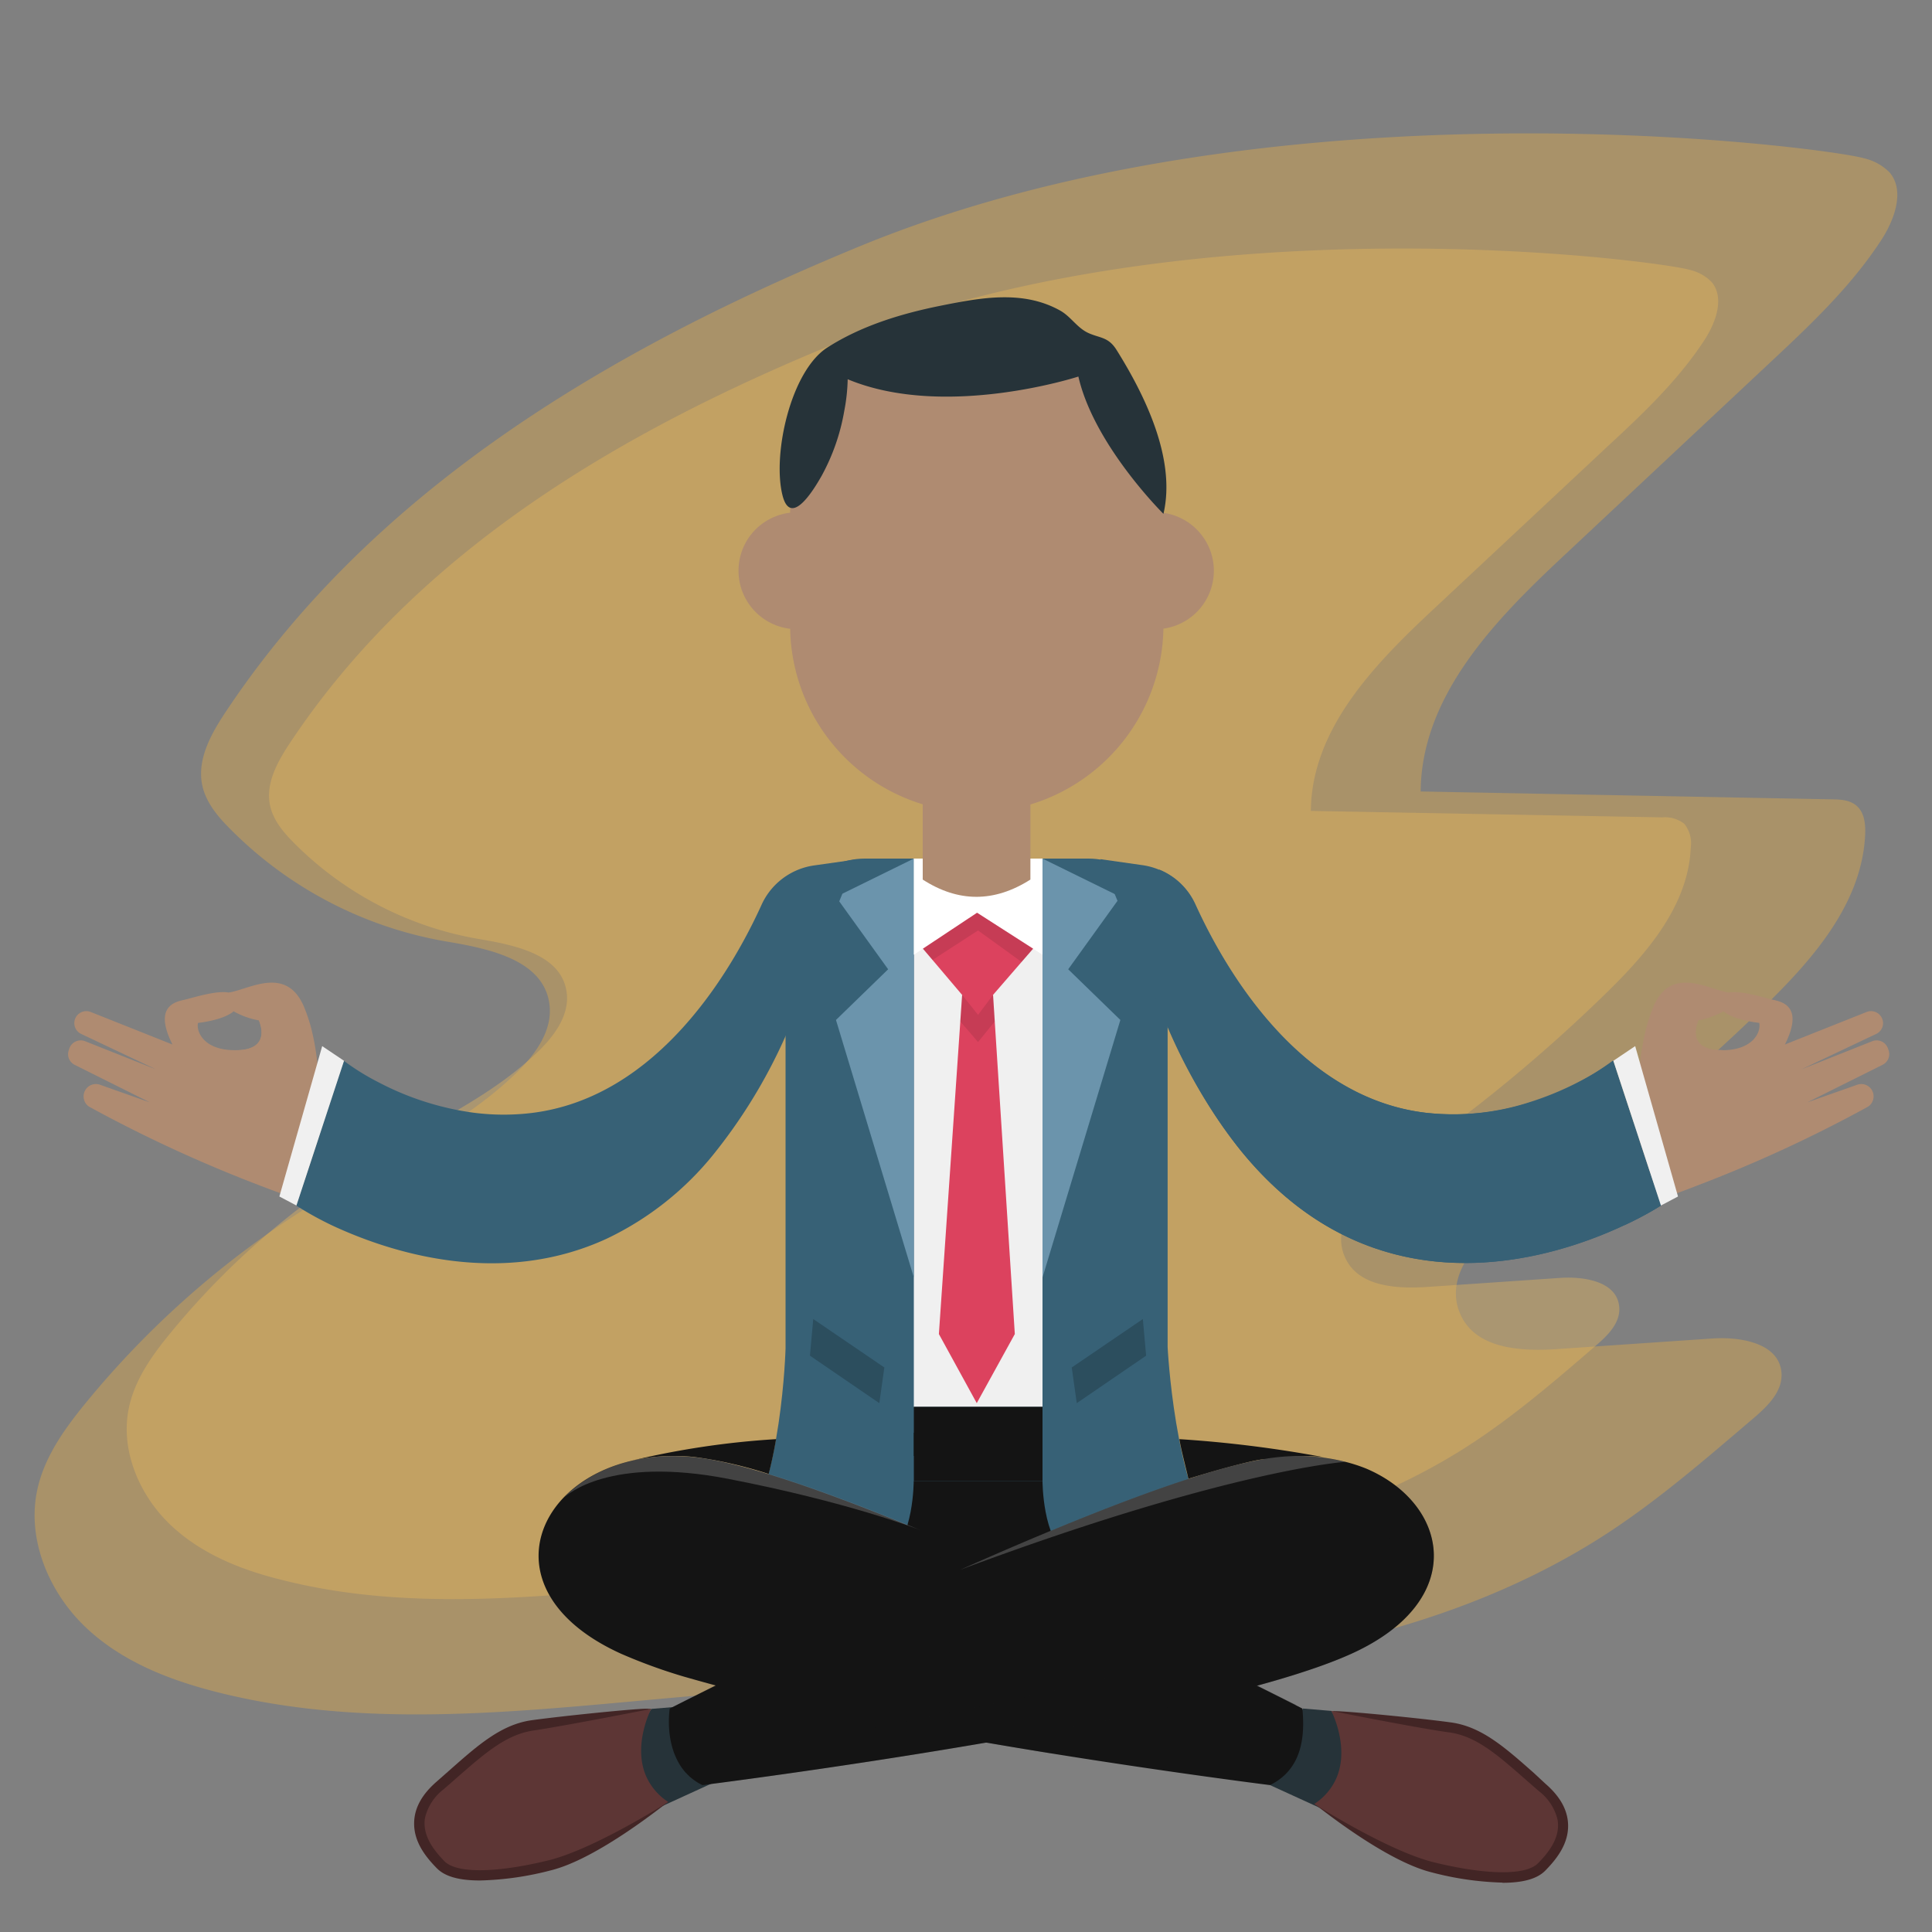 <svg xmlns="http://www.w3.org/2000/svg" xmlns:xlink="http://www.w3.org/1999/xlink" viewBox="0 0 300 300"><rect x="0" y="0" width="300" height="300" fill="#808080" stroke="none"/><defs><style>.cls-1{isolation:isolate;}.cls-2{fill:#e7ad47;}.cls-2,.cls-3{opacity:0.4;}.cls-3{fill:#e9b85c;}.cls-4{opacity:0.6;fill:url(#radial-gradient);}.cls-10,.cls-18,.cls-19,.cls-4{mix-blend-mode:multiply;}.cls-5{fill:#263339;}.cls-6{fill:#422525;}.cls-7{fill:#5d3635;}.cls-19,.cls-8{fill:#141414;}.cls-9{fill:#376176;}.cls-10,.cls-19,.cls-20{opacity:0.2;}.cls-11{fill:#f0f0f0;}.cls-12{fill:#df6374;}.cls-13{fill:#6b94ac;}.cls-14,.cls-20{fill:#fff;}.cls-15{fill:none;}.cls-16{fill:#af8b71;}.cls-17{fill:#dc425e;}.cls-18{opacity:0.1;}</style><radialGradient id="radial-gradient" cx="-25902.65" cy="-168701.66" r="217.86" gradientTransform="translate(16797.15 10029.39) scale(0.64 0.06)" gradientUnits="userSpaceOnUse"><stop offset="0" stop-color="#2a2a2a"/><stop offset="0.27" stop-color="#484848" stop-opacity="0.85"/><stop offset="0.65" stop-color="#9b9b9b" stop-opacity="0.42"/><stop offset="0.92" stop-color="#ededed" stop-opacity="0"/></radialGradient></defs><title>img</title><g class="cls-1"><g id="Layer_1" data-name="Layer 1"><path class="cls-2" d="M133.48,38.25C95.5,53.89,58.3,75.5,35,110.61c-2.22,3.35-4.41,7.27-3.61,11.26.56,2.73,2.44,4.94,4.37,6.87a62,62,0,0,0,33.4,17.43c6.61,1.11,15.21,2.79,16.15,9.72.56,4.11-2.2,7.87-5.1,10.68-8.6,8.34-19.66,13.2-29.84,19.28a142.63,142.63,0,0,0-37.06,32c-3.32,4.06-6.52,8.5-7.57,13.72-1.56,7.71,2,15.85,7.59,21.14s12.88,8.13,20.2,10c26.73,6.81,54.7,1.93,82.15,0,22.73-1.63,45.58-1.25,68.24-3.71s45.46-8,64.9-20.42c8.4-5.38,16-12,23.63-18.5,2.09-1.8,4.38-4.06,4.18-6.89-.32-4.62-6.32-5.65-10.73-5.35l-24.06,1.64c-5.67.39-12.75,0-15.1-5.47-2.84-6.52,3.9-12.92,9.63-16.85a283.4,283.4,0,0,0,38.13-31.4c7.29-7.15,14.65-15.71,15.12-26.16.07-1.56-.09-3.29-1.19-4.35s-2.61-1.11-4-1.13l-63.83-1.22c.12-14.89,11.56-26.63,22.17-36.55L274.64,56.5c6.32-5.91,12.71-11.9,17.49-19.23,2.05-3.16,3.7-7.66,1.28-10.5a8.12,8.12,0,0,0-4-2.2C284.25,23,198.86,11.33,133.48,38.25Z"/><path class="cls-3" d="M129.12,53.57C96.66,66.93,64.89,85.4,45,115.4c-1.89,2.86-3.77,6.21-3.08,9.61.48,2.34,2.08,4.22,3.73,5.88a53.11,53.11,0,0,0,28.54,14.89c5.65.95,13,2.38,13.8,8.3.48,3.51-1.88,6.72-4.36,9.13-7.35,7.12-16.8,11.27-25.5,16.47A121.9,121.9,0,0,0,26.46,207c-2.84,3.46-5.57,7.26-6.47,11.72-1.33,6.59,1.72,13.54,6.48,18.06s11,7,17.26,8.54c22.84,5.81,46.74,1.65,70.19,0,19.42-1.4,39-1.07,58.31-3.18s38.85-6.82,55.46-17.45c7.17-4.59,13.69-10.2,20.18-15.8,1.79-1.54,3.74-3.47,3.57-5.88-.27-4-5.39-4.83-9.16-4.58l-20.56,1.4c-4.85.33-10.89,0-12.9-4.67-2.43-5.57,3.33-11,8.22-14.39A242.44,242.44,0,0,0,249.62,154c6.23-6.11,12.52-13.43,12.92-22.36a4.84,4.84,0,0,0-1-3.72,4.92,4.92,0,0,0-3.46-1l-54.53-1c.1-12.72,9.88-22.76,18.94-31.23l27.25-25.48c5.4-5,10.86-10.17,14.94-16.43,1.75-2.69,3.16-6.54,1.09-9a6.93,6.93,0,0,0-3.41-1.88C257.93,40.55,185,30.57,129.12,53.57Z"/><path class="cls-4" d="M290,273.57c0-7-62.48-12.62-139.54-12.62S10.92,266.59,10.92,273.57s62.48,12.61,139.54,12.61S290,280.53,290,273.57Z"/><path class="cls-5" d="M110.66,276.87l-8.13,3.72c-7.68-3.3-5.43-9-1.39-15.23l4.42-.37Z"/><path class="cls-6" d="M74.56,292a47.72,47.72,0,0,0,11-1.58c7.31-1.81,17.72-10.32,18.2-10.62h0l-1.57-.09c-6.24-4.17-1.49-14.2-1.09-14.36h-.4c-.38-.22-13.37,1.1-18.11,1.76s-8.32,3.82-12.85,7.83l-1.94,1.71c-2.23,1.94-3.41,4-3.49,6.26-.12,3.07,1.82,5.46,3.53,7.2,1.25,1.27,3.44,1.89,6.68,1.89Z"/><path class="cls-7" d="M69,289c2.1,2.13,9,1.64,16.18-.13s18.59-9.06,18.59-9.06a9.19,9.19,0,0,1-3.46-4.05c-2.08-4.86.8-10.4.8-10.4S87.69,268,82.85,268.71s-8.44,4.35-14,9.16A7.9,7.9,0,0,0,66,282.25h0C65.5,285.15,67.6,287.54,69,289Z"/><path class="cls-5" d="M197.21,277.19l8.12,3.71c7.69-3.29,5.44-9,1.4-15.23l-4.42-.37Z"/><polygon class="cls-8" points="134.64 228.53 166.42 228.53 166.42 240.13 151.89 244.6 132.54 238.71 134.64 228.53"/><path class="cls-9" d="M188.78,239.24s-17.84,5.6-23,2.24c-3.9-2.54-3.9-11.48-3.9-11.48h-20s0,8.94-3.9,11.48c-5.16,3.36-23-2.24-23-2.24,6.43-8.75,7-29.82,7-29.82V146.78c0-7.43,5.51-13.46,12.3-13.46H169c6.8,0,12.31,6,12.31,13.46v62.41S182.35,230.49,188.78,239.24Z"/><polygon class="cls-10" points="166.42 212.34 177.46 204.82 177.97 210.51 167.2 217.88 166.42 212.34"/><polygon class="cls-10" points="137.32 212.34 126.28 204.82 125.77 210.51 136.54 217.88 137.32 212.34"/><rect class="cls-11" x="141.9" y="133.32" width="19.98" height="85.14"/><path class="cls-12" d="M157.73,125.51l-.59.12h0A2.17,2.17,0,0,1,157.73,125.51Z"/><rect class="cls-8" x="141.9" y="218.45" width="19.98" height="11.55"/><rect class="cls-8" x="141.9" y="222.48" width="19.98" height="3.6"/><polygon class="cls-13" points="141.9 133.32 129.81 139.26 137.91 150.51 129.81 158.38 141.9 198.36 141.9 133.32"/><polygon class="cls-13" points="161.88 133.32 173.97 139.26 165.87 150.51 173.97 158.38 161.88 198.36 161.88 133.32"/><polygon class="cls-14" points="151.67 139.26 143.31 133.32 141.9 133.32 141.9 148.25 151.72 141.73 161.88 148.25 161.88 133.32 160.03 133.32 151.78 139.26 151.67 139.26"/><path class="cls-15" d="M267.63,157.06a12.86,12.86,0,0,1-3.91,1.39s-2.11,4.41,3.18,4.62h.54c4.84,0,6-2.89,5.73-4.23C273.17,158.85,269.29,158.47,267.63,157.06Z"/><path class="cls-16" d="M293.25,163.05l-.1-.28a1.86,1.86,0,0,0-2.43-1.09l-11,4.37,11.61-5.5a1.85,1.85,0,0,0,1.07-1.68,1.76,1.76,0,0,0-.09-.55,1.86,1.86,0,0,0-2.46-1.18l-12.69,5.05c2.73-5.44.13-6.52-1.66-6.9-1.29-.27-5-1.53-7.07-1.17-3.08-.42-9-4.34-11.72,2.28a25.44,25.44,0,0,0-.94,2.7,38.44,38.44,0,0,0-1.28,11.7c-1.76,5.57,3.44,15.37,3.44,15.37,2.21-.78,4.39-1.59,6.5-2.42A211.12,211.12,0,0,0,290,171.88a1.87,1.87,0,0,0,.68-.69,2,2,0,0,0,.25-.95,1.91,1.91,0,0,0-2.55-1.8l-7.76,2.74,11.69-5.83A1.85,1.85,0,0,0,293.25,163.05Zm-25.81,0h-.54c-5.29-.21-3.18-4.62-3.18-4.62a12.55,12.55,0,0,0,3.91-1.4c1.66,1.41,5.54,1.8,5.54,1.8C273.48,160.19,272.28,163.06,267.44,163.08Z"/><path class="cls-9" d="M257.91,187.2a52.48,52.48,0,0,1-5.68,3.05c-8.28,3.88-24.46,9.35-40.61,2.88-6.55-2.62-13.1-7.21-19.11-14.66a84.41,84.41,0,0,1-12-20.91c-1-2.5-2-5.15-3-8l-6.65-16.15,6.6.94a10.61,10.61,0,0,1,8.09,6.07c4.43,9.75,15.91,30,35.79,32.37a38.56,38.56,0,0,0,16.47-1.74,47.23,47.23,0,0,0,7.22-3,37.43,37.43,0,0,0,5.41-3.35l5.62,17.09Z"/><path class="cls-9" d="M179.94,148.94l.61,8.62h0c26.06,63.25,77.36,29.63,77.36,29.63l-1.77-5.38c-3.68,2.72-19.67,11.29-37.95,8C195.82,185.74,179.94,148.94,179.94,148.94Z"/><path class="cls-9" d="M257.91,187.19a49.56,49.56,0,0,1-5.67,3.05l-7.13-22.17a38.17,38.17,0,0,0,5.41-3.35l5.62,17.09Z"/><path class="cls-16" d="M274.85,165s4.12,4.83,1.94,9.73C276.79,174.77,280.9,168.17,274.85,165Z"/><path class="cls-16" d="M269.88,166.34s-.87,7.56-7.46,8.43C262.42,174.77,272.12,175.62,269.88,166.34Z"/><path class="cls-16" d="M267.44,163.08c-3.28.6-4.59-1-5.37-2.63-.55-1.16-1.16-.94-1.46-.72.86-1.28,3.11-1.28,3.11-1.28s-2.11,4.41,3.18,4.62Z"/><polygon class="cls-11" points="250.52 164.72 253.91 162.44 260.56 185.79 257.91 187.19 250.52 164.72"/><path class="cls-16" d="M49.44,170.8a38.74,38.74,0,0,0-1-10.67,25.73,25.73,0,0,0-1.21-3.73c-2.74-6.62-8.64-2.7-11.72-2.28-2.11-.36-5.78.9-7.07,1.17-1.79.38-4.39,1.46-1.66,6.9l-12.69-5.05a1.87,1.87,0,0,0-2.47,1.18,2.09,2.09,0,0,0-.08.55,1.85,1.85,0,0,0,1.07,1.68l11.61,5.5-11-4.37a1.87,1.87,0,0,0-2.44,1.09l-.09.28a1.84,1.84,0,0,0,.91,2.3l11.68,5.83-7.75-2.74a1.91,1.91,0,0,0-2.55,1.8,2.06,2.06,0,0,0,.24.95,1.87,1.87,0,0,0,.68.69,214.38,214.38,0,0,0,26.6,12.26c1.79.69,3.64,1.37,5.5,2C46,186.17,51.21,176.37,49.44,170.8ZM37,163.07h-.54c-4.84,0-6-2.89-5.72-4.23,0,0,3.88-.39,5.54-1.8a12.37,12.37,0,0,0,3.9,1.4S42.32,162.86,37,163.07Z"/><path class="cls-9" d="M133,133.45l-6.65,16.15c-.95,2.81-1.93,5.46-3,8a82.73,82.73,0,0,1-12.44,21.5,47.51,47.51,0,0,1-16.67,13.23c-16.78,7.75-33.95,2-42.57-2A51.58,51.58,0,0,1,46,187.2l1.77-5.39,5.62-17.09a37.43,37.43,0,0,0,5.41,3.35,44.63,44.63,0,0,0,14.51,4.68,36.46,36.46,0,0,0,9.18.08c19.88-2.39,31.36-22.62,35.78-32.37a10.61,10.61,0,0,1,8.1-6.07l5.14-.73Z"/><path class="cls-16" d="M29.09,165s-4.13,4.83-1.94,9.73C27.15,174.77,23,168.17,29.09,165Z"/><path class="cls-16" d="M34.06,166.34s.87,7.56,7.46,8.43C41.52,174.77,31.82,175.62,34.06,166.34Z"/><path class="cls-16" d="M36.49,163.08c3.29.6,4.6-1,5.38-2.63.55-1.16,1.15-.94,1.45-.72-.86-1.28-3.11-1.28-3.11-1.28s2.11,4.41-3.18,4.62Z"/><polygon class="cls-11" points="53.42 164.72 50.03 162.44 43.38 185.79 46.03 187.19 53.42 164.72"/><path class="cls-16" d="M160,119.86v16.72c-5.66,3.6-11.23,3.54-16.72,0V119.86Z"/><path class="cls-16" d="M132.81,88.65a9.07,9.07,0,0,1-6.24,8.63,8.62,8.62,0,0,1-2,.42c-.27,0-.54,0-.81,0a9.08,9.08,0,0,1-6.81-15.09v0a9.11,9.11,0,0,1,6.8-3.06c.27,0,.54,0,.81,0h0a8.73,8.73,0,0,1,1.46.25l.2.06.36.11A9.07,9.07,0,0,1,132.81,88.65Z"/><path class="cls-16" d="M128.26,88.65a4.53,4.53,0,1,1-4.53-4.53A4.53,4.53,0,0,1,128.26,88.65Z"/><path class="cls-16" d="M170.34,88.65a9.08,9.08,0,0,0,6.25,8.63,8.51,8.51,0,0,0,2,.42c.26,0,.53,0,.8,0a9.07,9.07,0,0,0,6.81-15.09v0a9.07,9.07,0,0,0-6.8-3.06c-.27,0-.54,0-.8,0h0a8.73,8.73,0,0,0-1.46.25l-.2.06-.36.11A9.08,9.08,0,0,0,170.34,88.65Z"/><path class="cls-16" d="M174.9,88.65a4.53,4.53,0,1,0,4.52-4.53A4.52,4.52,0,0,0,174.9,88.65Z"/><path class="cls-16" d="M180.66,79.79V97.16a29.1,29.1,0,0,1-22.93,28.35h0l-.59.12h0c-.68.14-1.38.24-2.08.33a29.05,29.05,0,0,1-32.37-28.8V79.79a28.79,28.79,0,0,1,7.8-19.74c.57-.61,1.17-1.2,1.79-1.76a29,29,0,0,1,48.39,21.5Z"/><path class="cls-5" d="M180.66,79.79s-10.77-10.64-13.21-21.32c0,0-20.68,6.73-35.82.42a28.84,28.84,0,0,1-.53,4.9,32.29,32.29,0,0,1-3.52,10.1c-1.26,2.23-4.78,8-6.06,3.08-1.63-6.34,1.24-19.33,6.94-23,5.31-3.4,11.52-5.28,17.66-6.51s12.7-2.47,18.49.76c1.68.93,2.64,2.71,4.44,3.51s3.06.58,4.33,2.61C177.78,61.37,182.65,71.27,180.66,79.79Z"/><polygon class="cls-17" points="160.42 147.31 158.63 149.37 151.77 157.29 144.8 149.06 143.31 147.31 151.72 141.73 160.42 147.31"/><polygon class="cls-18" points="160.42 147.31 158.63 149.37 151.87 144.48 144.8 149.06 143.31 147.31 151.72 141.73 160.42 147.31"/><polygon class="cls-17" points="149.4 154.49 145.79 207.15 151.67 217.88 157.58 207.15 154.2 154.49 149.4 154.49"/><polygon class="cls-18" points="149.4 154.49 151.87 157.59 154.2 154.49 154.47 158.6 151.87 161.81 149.11 158.6 149.4 154.49"/><path class="cls-8" d="M197.21,277.19s-28.55-3.57-56.24-8.79a346.18,346.18,0,0,1-34.89-8.09h0a84.1,84.1,0,0,1-9.6-3.5c-14.51-6.56-15.53-17.34-9-24.23h0c4.19-4.39,11.46-7.2,20.27-6.31,7.65.76,20.94,5.48,35.18,11.38h0q3.21,1.33,6.47,2.74c3.47,1.49,7,3,10.39,4.58,22.31,10,42.44,20.33,42.44,20.33C202.77,270.68,201.62,275,197.21,277.19Z"/><path class="cls-19" d="M141,268.4c-12.78-2.41-28.73-6.25-38.26-9.17h0l46.77-18.84c3.47,1.49,7,3,10.39,4.58C163.19,252.42,149.35,266.48,141,268.4Z"/><path class="cls-19" d="M201.3,264.75l-38.23,7.49c-7.61-1.23-15.82-2.64-23.91-4.18l-6.62-2.75,51.6-9C190.18,259.23,198.09,263.15,201.3,264.75Z"/><path class="cls-8" d="M209.81,256.81c-23.54,10.65-99.25,20.19-100.73,20.38h0a8.38,8.38,0,0,1-3.66-3.4C103.21,270,104,265.3,104,265.3h0c.31-.16,22-11.22,45.15-21.55h0c19.08-8.49,39.19-16.48,49.37-17.49a29.38,29.38,0,0,1,10.42.74h0a24.52,24.52,0,0,1,3.1,1C224.91,233.4,228.19,248.49,209.81,256.81Z"/><path class="cls-19" d="M209.81,256.81c-23.54,10.65-99.25,20.19-100.73,20.38h0a8.38,8.38,0,0,1-3.66-3.4c11.17-1.89,99.82-17.19,107.06-27.14C220.13,236.12,212,228,212,228,224.91,233.4,228.19,248.49,209.81,256.81Z"/><path class="cls-8" d="M120.51,223.47c-.31,1.79-.69,3.62-1.15,5.41a64.73,64.73,0,0,0-11.58-2.64,29.83,29.83,0,0,0-9.86.61A129.66,129.66,0,0,1,120.51,223.47Z"/><path class="cls-8" d="M183.13,223.47c.31,1.79,1,4.36,1.41,6.15,4.57-1.39,9.89-2.85,11.43-3,3.58-.24,6.2-.82,9.67-.33A187.09,187.09,0,0,0,183.13,223.47Z"/><path class="cls-6" d="M233.31,292.33a47.8,47.8,0,0,1-11-1.59c-7.32-1.81-17.73-10.32-18.2-10.62h0l1.57-.08c6.23-4.18,4.11-13.56,1.13-14.34l0,0h.39c2,0,13.38,1.1,18.12,1.76s8.31,3.83,12.85,7.84L240,277c2.23,1.94,3.4,4,3.49,6.26.12,3.07-1.83,5.46-3.53,7.2-1.25,1.28-3.44,1.9-6.68,1.9Z"/><path class="cls-7" d="M238.84,289.31c-2.1,2.14-9,1.64-16.18-.13s-18.59-9.06-18.59-9.06a9.19,9.19,0,0,0,3.46-4.05c2.07-4.85-.8-10.4-.8-10.4S220.17,268.35,225,269s8.43,4.36,14,9.16a7.87,7.87,0,0,1,2.85,4.38h0C242.37,285.46,240.26,287.85,238.84,289.31Z"/><path class="cls-9" d="M237.88,171.09c-25.84,12.65-43-8-48.65-19.79S179.94,135,179.94,135a10.5,10.5,0,0,1,5.69,5.43c4.43,9.74,15.91,30,35.79,32.36A38.63,38.63,0,0,0,237.88,171.09Z"/><path class="cls-20" d="M208.91,227c-.23,0-18.45,1.32-59.79,16.75,19.08-8.49,39.19-16.48,49.37-17.49A29.38,29.38,0,0,1,208.91,227Z"/><path class="cls-20" d="M143,237.63c-.81-.32-11.51-4.43-29.95-8s-25,2.49-25.5,2.94c4.19-4.39,11.46-7.2,20.27-6.31C115.43,227,128.72,231.73,143,237.63Z"/></g></g></svg>